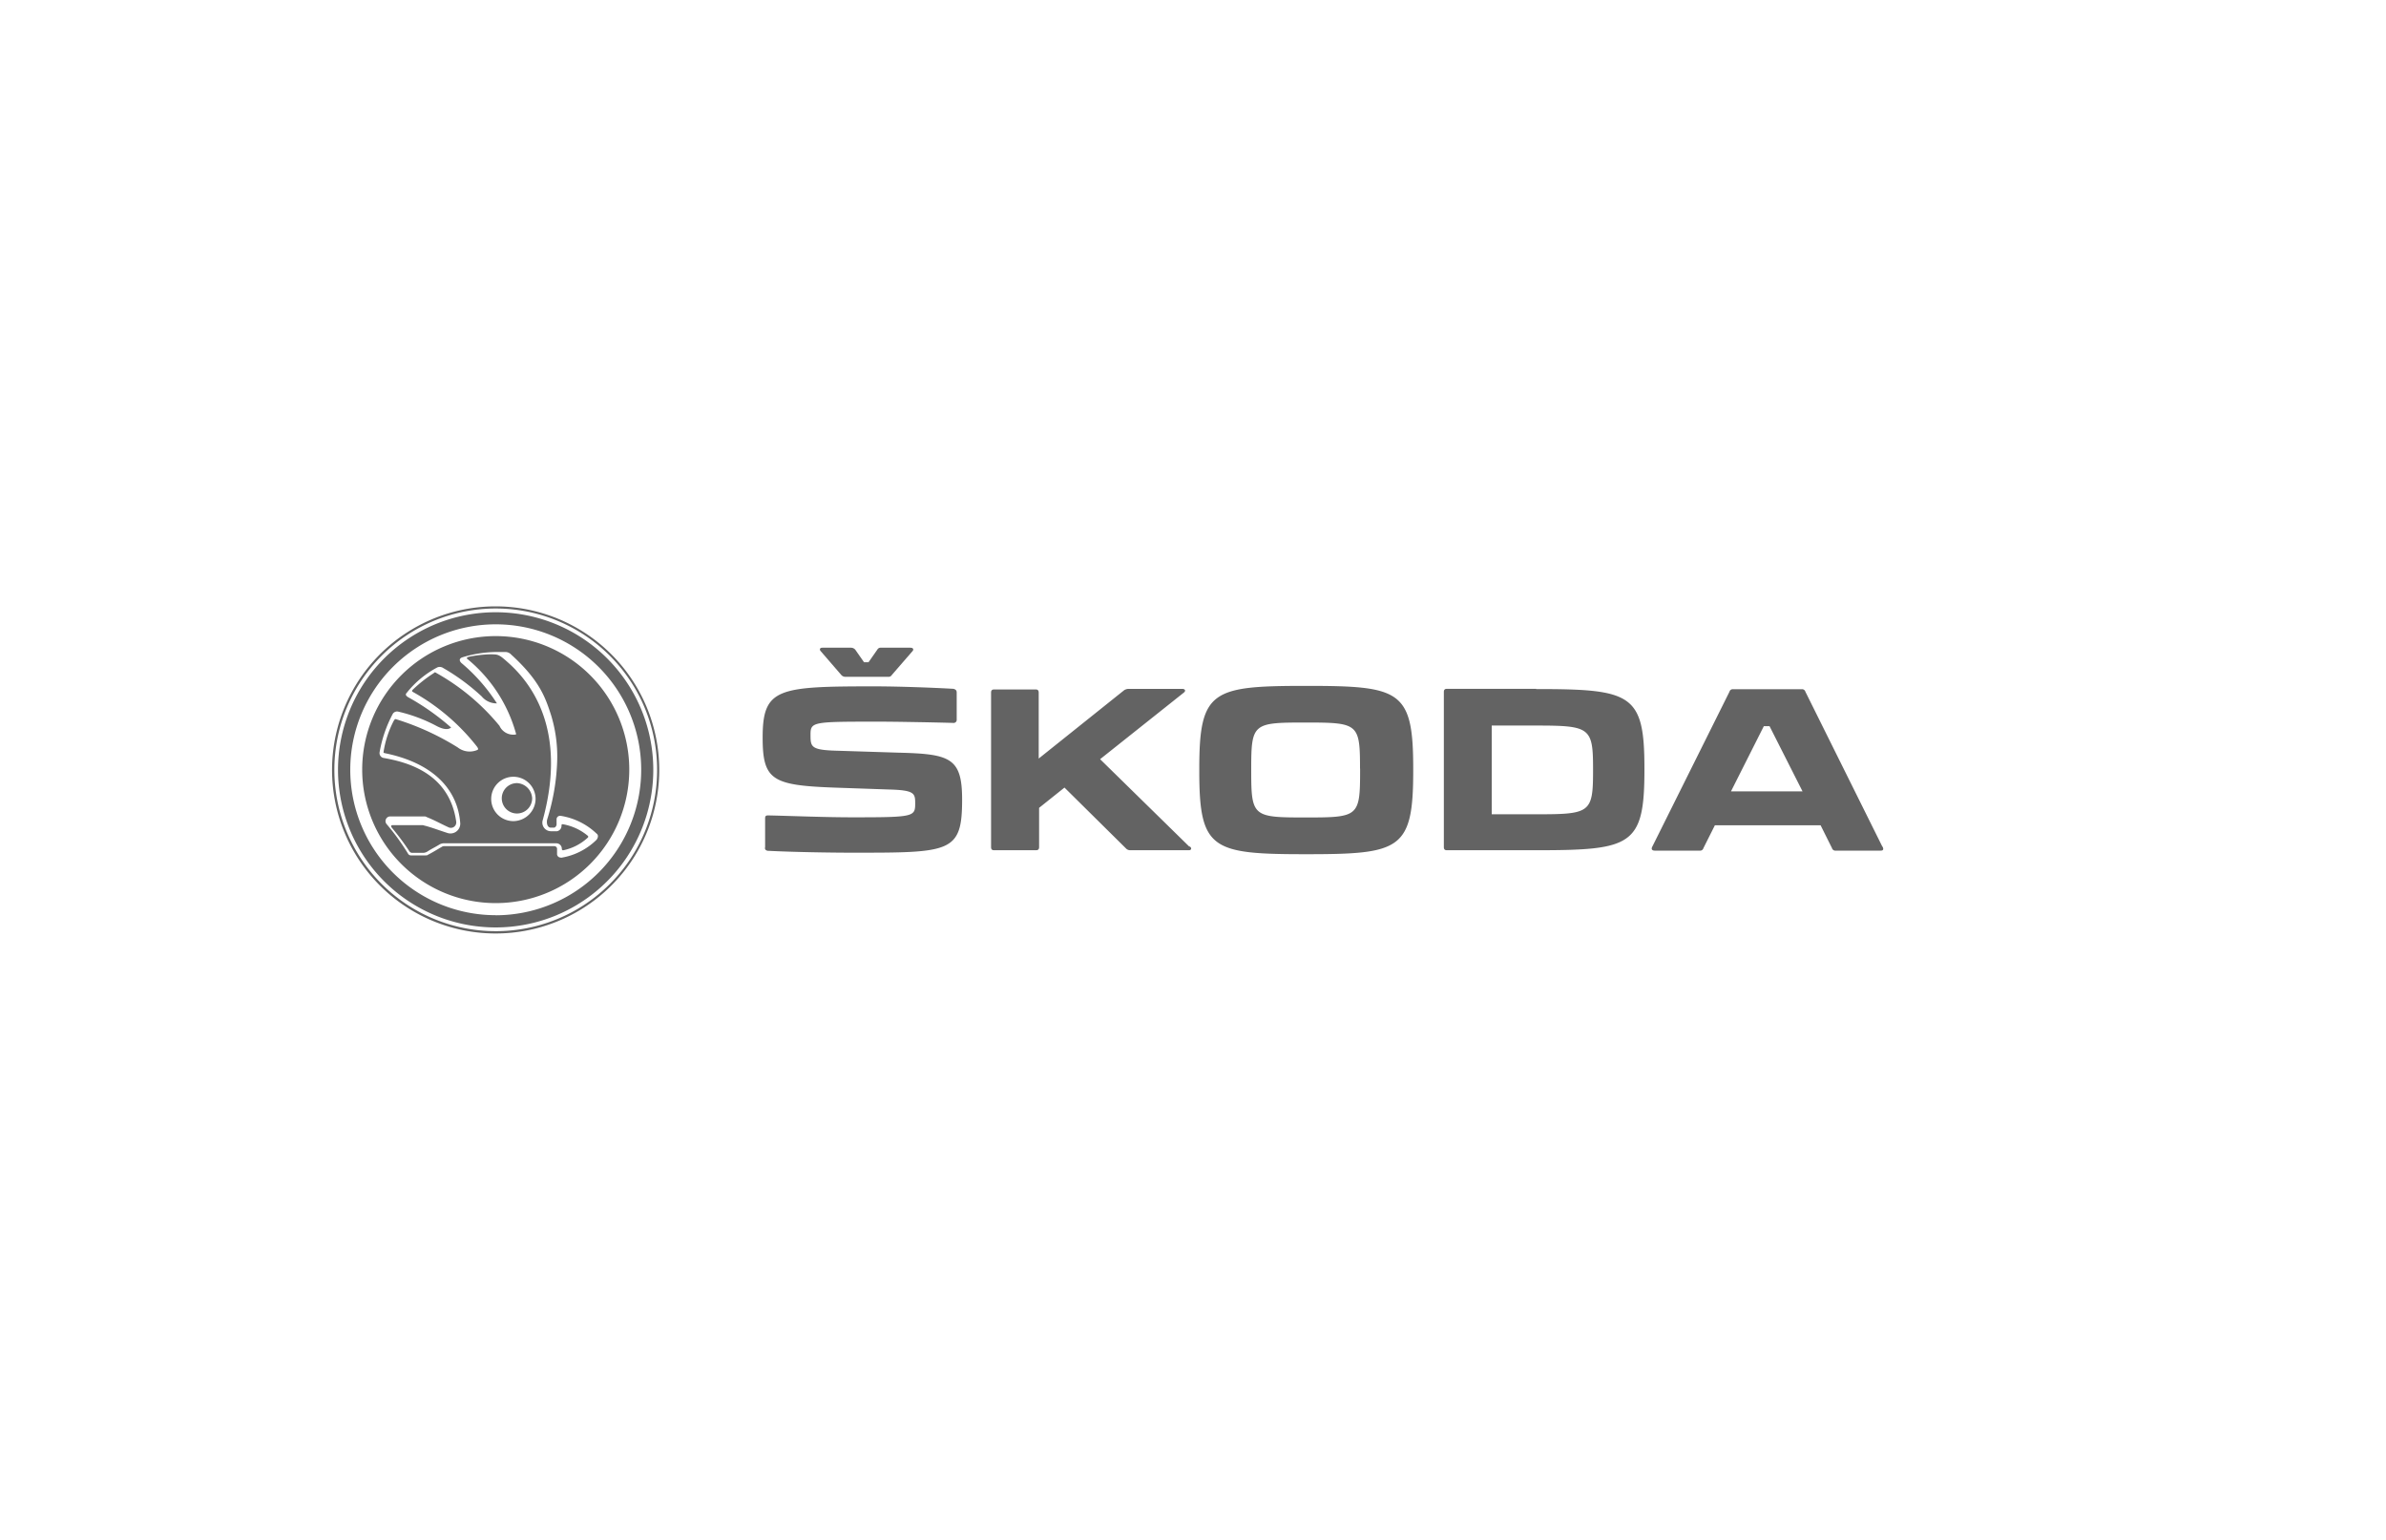 <svg xmlns="http://www.w3.org/2000/svg" viewBox="0 0 300 193.64"><defs><style>.cls-1{fill:none;}.cls-2{fill:#636363;}</style></defs><g id="Capa_2" data-name="Capa 2"><g id="Capa_1-2" data-name="Capa 1"><rect class="cls-1" width="300" height="193.64"></rect><g id="landscape_simple_CMYK" data-name="landscape simple CMYK"><path class="cls-2" d="M62.32,77A19.82,19.82,0,1,0,82.14,96.82,19.81,19.81,0,0,0,62.32,77Zm0,38.1a18.29,18.29,0,1,1,18.3-18.29A18.31,18.31,0,0,1,62.32,115.11Z"></path><path class="cls-2" d="M62.32,80a16.79,16.79,0,1,0,16.8,16.79A16.79,16.79,0,0,0,62.32,80Zm8.2,27.85a.45.45,0,0,1-.48-.4v-.71a.34.34,0,0,0-.32-.32H55.88a.48.48,0,0,0-.32.08c-.56.32-1.19.72-1.75,1-.08.08-.16.08-.32.08H51.66a.42.42,0,0,1-.32-.16,30.15,30.15,0,0,0-2.7-3.74.59.59,0,0,1,.47-1h4.22a.48.48,0,0,1,.32.08c1,.4,1.83.87,2.71,1.27a.68.68,0,0,0,1-.71c-.88-6.13-6.21-7.48-9.15-8a.62.62,0,0,1-.48-.72,16.08,16.08,0,0,1,1.67-4.85.65.65,0,0,1,.72-.24,19.65,19.65,0,0,1,4.69,1.75c.88.48,1.52.56,1.91.24a30.56,30.56,0,0,0-5.41-3.82c-.24-.16-.4-.32-.16-.56A12.24,12.24,0,0,1,55,83.93a.78.78,0,0,1,.72.08,26.57,26.57,0,0,1,4.85,3.58,2.42,2.42,0,0,0,1.91.87A22.45,22.45,0,0,0,58,83.37c-.24-.24-.32-.56.16-.71A15,15,0,0,1,62.48,82h1a1,1,0,0,1,.79.32c3.58,3.26,4.3,5.41,5,7.56a17.78,17.78,0,0,1,.79,5.73,27.45,27.45,0,0,1-1.27,7.48c-.08.4,0,1,.48,1h.39c.16,0,.32-.24.32-.4V103a.45.45,0,0,1,.48-.4,8.44,8.44,0,0,1,4.54,2.23c.24.16.24.48,0,.79A8.18,8.18,0,0,1,70.52,107.88Z"></path><path class="cls-2" d="M62.32,76.26A20.57,20.57,0,1,0,82.89,96.82,20.58,20.58,0,0,0,62.32,76.26Zm0,40.85a20.29,20.29,0,1,1,20.3-20.29A20.27,20.27,0,0,1,62.32,117.11Z"></path><path class="cls-2" d="M70.76,103.66c-.08,0-.16,0-.16.16v.08a.69.69,0,0,1-.56.64h-.79a1.08,1.08,0,0,1-1-1.43C71,93,67.81,86.79,63.84,83.29c-1.12-1-1.2-1-2.23-1a15.65,15.65,0,0,0-2.71.32c-.16.07-.32.15-.08.31a18.54,18.54,0,0,1,6.05,9.31c.08.16-.08.16-.16.16a1.9,1.9,0,0,1-1.91-1.11,27.86,27.86,0,0,0-7.88-6.61c-.24-.15-.24-.15-.4,0a17.18,17.18,0,0,0-2.62,2.07c-.16.16-.08.24.08.32a26.72,26.72,0,0,1,8,6.85c.16.23.16.31.08.39A2.44,2.44,0,0,1,57.55,94a33,33,0,0,0-7.64-3.51c-.24-.08-.24-.08-.4.16a12.73,12.73,0,0,0-1.27,3.82c0,.16-.08.16.08.24,6,1.2,9.23,4.46,9.55,8.84a1.23,1.23,0,0,1-1.67,1.19c-1-.32-1.83-.64-2.71-.88-.08,0-.24-.08-.32-.08H49.35c-.16,0-.24.08-.08.32a32.32,32.32,0,0,1,2.23,3,.42.42,0,0,0,.32.16h1.43a1.14,1.14,0,0,0,.48-.16c.48-.32,1-.56,1.51-.88a1.14,1.14,0,0,1,.48-.16H70a.69.69,0,0,1,.64.64v.08a.17.17,0,0,0,.16.16,6.49,6.49,0,0,0,3.1-1.59.15.15,0,0,0,0-.24A6.64,6.64,0,0,0,70.76,103.66Zm-6.21-.39a2.79,2.79,0,1,1,2.79-2.79A2.82,2.82,0,0,1,64.55,103.27Z"></path><path class="cls-2" d="M65,98.49a1.91,1.91,0,1,0,1.91,1.91A2,2,0,0,0,65,98.49Z"></path><path class="cls-2" d="M96.54,107c3,.16,7.88.24,10.67.24,12.33,0,13.76,0,13.76-6.69,0-5.25-1.51-5.73-8-5.89l-7.56-.24c-3.5-.08-3.5-.47-3.5-2.07s.39-1.59,8.75-1.59c1.59,0,6.6.08,9.23.16a.38.38,0,0,0,.4-.4V87.11c0-.32-.16-.4-.4-.48-2.63-.15-6.92-.31-10-.31-12.09,0-14,.23-14,6.44,0,5.33,1.19,6,8.91,6.29l6.92.24c3.27.08,3.35.48,3.35,1.75,0,1.67-.16,1.75-7.8,1.75-3.58,0-7.25-.16-10.67-.24-.32,0-.4.08-.4.4v3.58c-.07.32.08.4.32.48m130.12-7.48h-9l4.13-8.2h.72Zm-26.34-2.87V97c0,5.25-.4,5.41-7.17,5.41h-5.57V91.25h5.57c6.77,0,7.17.24,7.17,5.41m-29.29,0V97c0,5.73-.24,5.81-6.84,5.81s-6.85-.08-6.85-5.81v-.32c0-5.73.24-5.81,6.85-5.81S171,91,171,96.66m65.66,9.79L227,87a.44.44,0,0,0-.48-.32h-8.6a.43.43,0,0,0-.47.32l-9.71,19.5c-.16.32,0,.48.32.48h5.65a.43.43,0,0,0,.47-.32l1.44-2.87h13.29l1.43,2.87a.44.44,0,0,0,.48.32h5.65q.47,0,.24-.48M193.15,86.63H181.93c-.31,0-.39.16-.39.4v19.5c0,.32.15.4.39.4h11.22c12,0,13.61-.56,13.61-10.11v-.16c0-9.39-1.59-10-13.61-10m-43.61,19.82-11.22-11,10.51-8.36c.32-.24.16-.48-.16-.48h-6.85a1.14,1.14,0,0,0-.47.16l-10.75,8.6V87.11c0-.32-.16-.4-.39-.4H125c-.31,0-.39.16-.39.4v19.42c0,.32.15.4.39.4h5.26c.31,0,.39-.16.39-.4V101.6l3.19-2.55,7.72,7.64a.71.71,0,0,0,.55.24h7.4c.24,0,.4-.24.08-.48m1.2-9.79V97c0,9.87,1.59,10.43,13.45,10.43s13.45-.56,13.45-10.51v-.24c0-9.87-1.6-10.42-13.45-10.42s-13.45.55-13.45,10.42M103.23,81.94l2.54,2.94a.69.69,0,0,0,.48.24h5.41a.48.48,0,0,0,.48-.24l2.55-2.94c.24-.24.16-.48-.24-.48h-3.66a.48.48,0,0,0-.48.24l-1.11,1.59h-.56l-1.11-1.59a.73.73,0,0,0-.56-.24h-3.58c-.32,0-.4.24-.16.48"></path></g></g></g></svg>